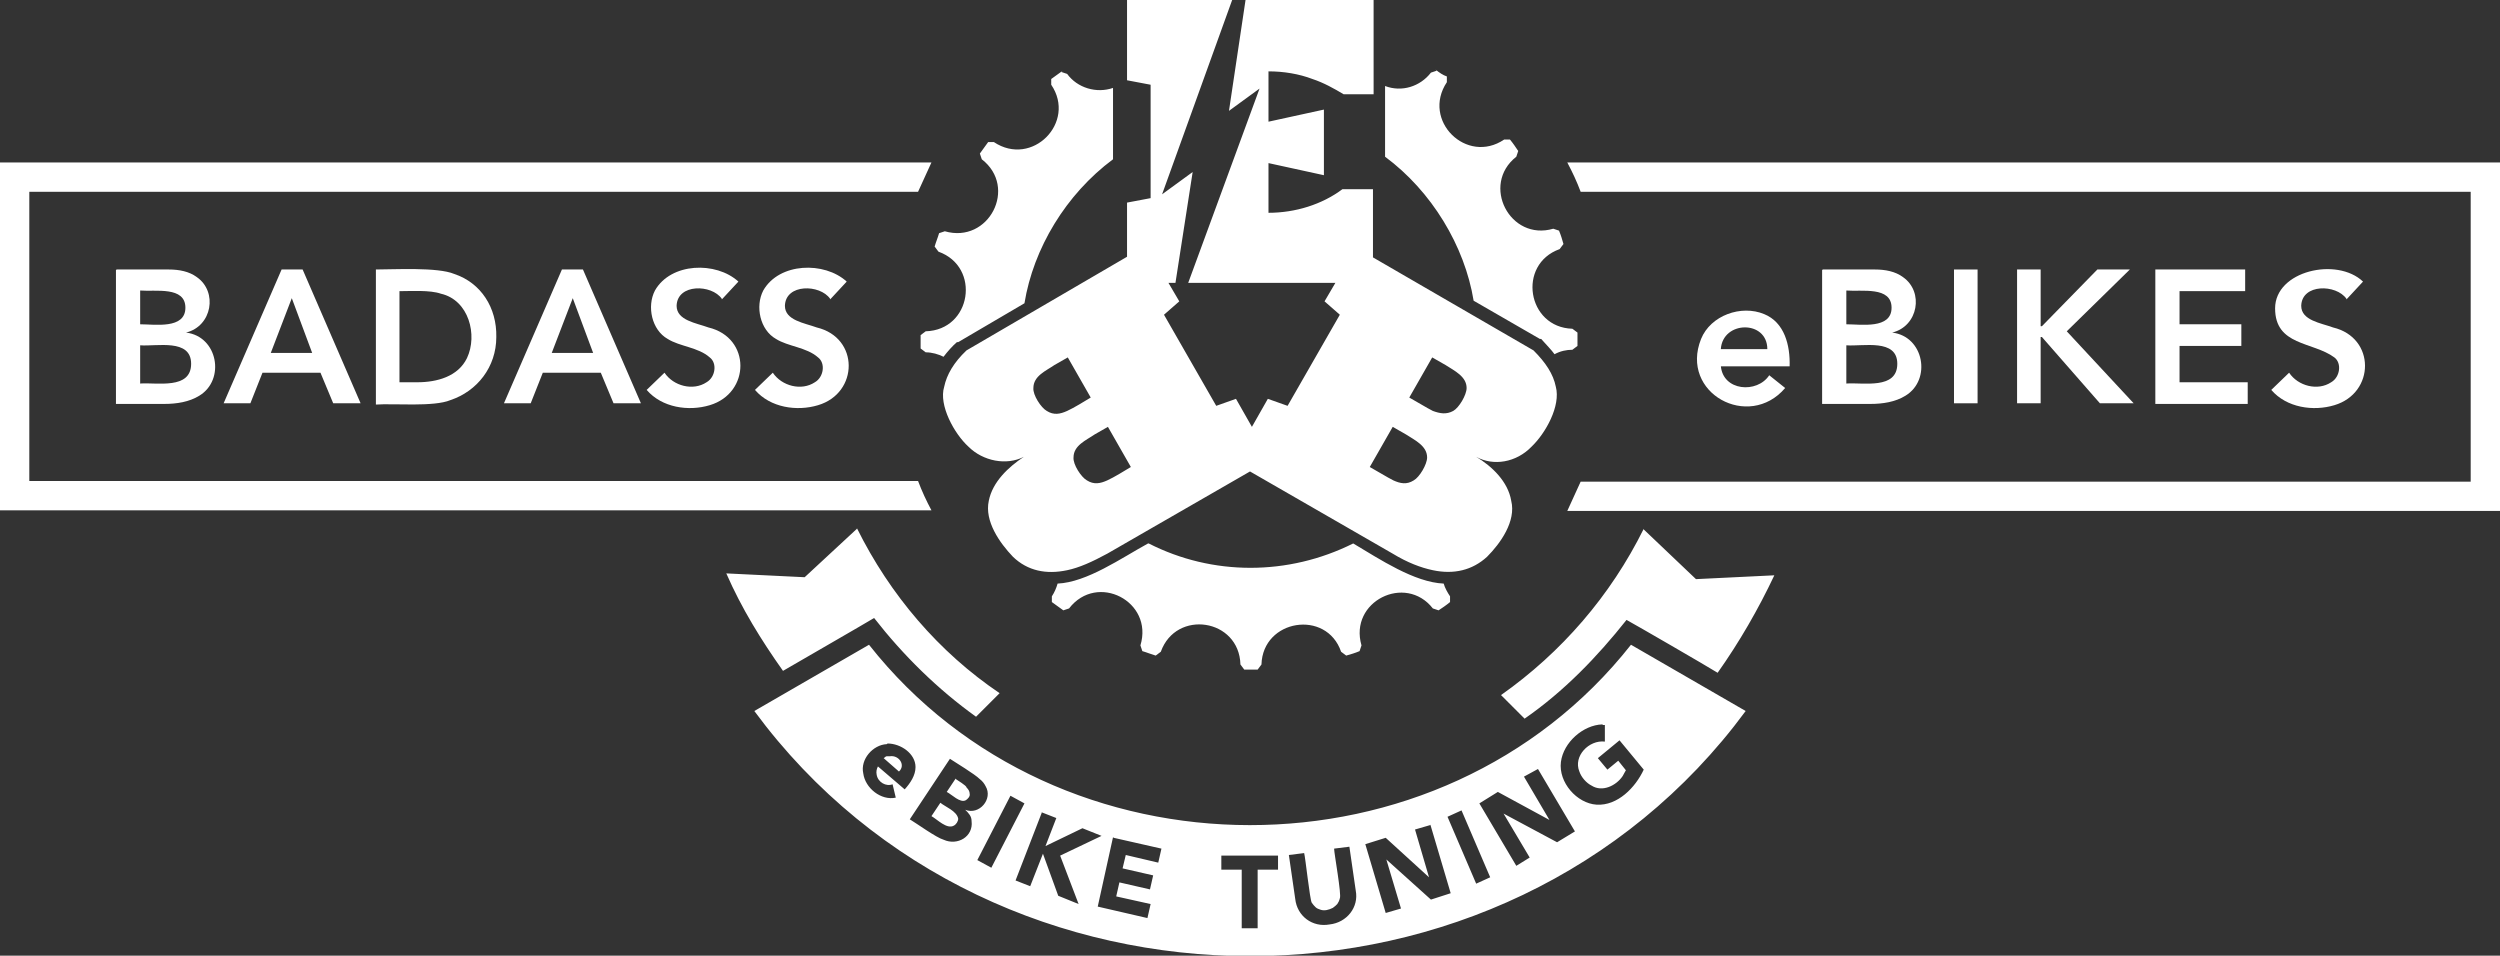 <?xml version="1.0" encoding="UTF-8"?>
<svg xmlns="http://www.w3.org/2000/svg" width="392.4" height="150" version="1.1" viewBox="0 0 392.4 150">
  <rect x="0" y="0" width="392.4" height="150" fill="#333333" stroke="none"/>
  <defs>
    <style>
      .cls-1 {
        fill-rule: evenodd;
      }

      .cls-1, .cls-2 {
        fill: #fff;
      }
    </style>
  </defs>
  <!-- Generator: Adobe Illustrator 28.7.0, SVG Export Plug-In . SVG Version: 1.2.0 Build 136)  -->
  <g>
    <g id="Ebene_1">
      <g>
        <g>
          <path class="cls-2" d="M392.4,25.5h-146.4c.8,1.5,1.5,3,2.1,4.6h139.7v45.5h-139.7c-.7,1.6-1.4,3-2.1,4.6h146.4V25.5Z"/>
          <path class="cls-2" d="M4.6,75.6V30.1h139.5c.7-1.6,1.4-3,2.1-4.6H0v54.6h146.2c-.8-1.5-1.5-3-2.1-4.6H4.6Z"/>
        </g>
        <g>
          <path class="cls-2" d="M18.3,42.3h8.2c1.6,0,3.2.3,4.4,1.2,3.3,2.3,2.4,7.7-1.7,8.7h0c5,.6,6.2,7.4,2.1,9.9-1.6,1-3.6,1.3-5.5,1.3h-7.6v-21h0ZM22,50.9c2.3,0,7.1.8,7.1-2.6s-4.7-2.5-7.1-2.7v5.4ZM22,60.2c2.6-.2,8,1,8-3.1,0-4-5.4-2.7-8-2.9v6.1Z"/>
          <path class="cls-2" d="M44.3,42.3h3.2l9.1,21h-4.3l-2-4.8h-9.1l-1.9,4.8h-4.2l9.1-21ZM49,55.4l-3.2-8.6-3.3,8.6h6.5Z"/>
          <path class="cls-2" d="M59,42.3c2.8,0,9.7-.4,12.3.7,4.2,1.4,6.7,5.3,6.6,9.9,0,4.7-3,8.5-7.2,9.9-2.6,1.1-9,.5-11.7.7v-21.1ZM65.5,60c3.1,0,6.4-.9,7.8-3.8,1.7-3.6.3-9.1-4.1-10.1-1.7-.6-4.7-.4-6.5-.4v14.3s2.8,0,2.8,0Z"/>
          <path class="cls-2" d="M88.3,42.3h3.2l9.1,21h-4.3l-2-4.8h-9.1l-1.9,4.8h-4.2l9.1-21ZM93.1,55.4l-3.2-8.6-3.3,8.6h6.5Z"/>
          <path class="cls-2" d="M113.3,46.9c-1.6-2.3-7-2.4-7.1,1.1,0,2.3,3.1,2.7,5,3.4,6.7,1.6,6.6,10.3.2,12.2-3.3,1-7.5.4-9.9-2.4l2.8-2.7c1.4,2.1,4.5,2.9,6.6,1.5,1.4-.8,1.7-3,.5-3.9-1.8-1.6-4.7-1.7-6.6-2.9-2.5-1.4-3.3-5.1-2-7.6,2.5-4.4,9.6-4.6,13.1-1.4l-2.6,2.8Z"/>
          <path class="cls-2" d="M130.3,46.9c-1.6-2.3-7-2.4-7.1,1.1,0,2.3,3.1,2.7,5,3.4,6.7,1.6,6.6,10.3.2,12.2-3.3,1-7.5.4-9.9-2.4l2.8-2.7c1.4,2.1,4.5,2.9,6.6,1.5,1.4-.8,1.7-3,.5-3.9-1.8-1.6-4.7-1.7-6.6-2.9-2.5-1.4-3.3-5.1-2-7.6,2.5-4.4,9.6-4.6,13.1-1.4l-2.6,2.8Z"/>
        </g>
        <g>
          <path class="cls-2" d="M270.1,57.4c.3,4,5.7,4.4,7.6,1.5l2.5,2c-5.7,6.7-16.6.8-13.2-7.7,1.5-3.7,6.3-5.4,9.9-3.9,3.2,1.3,4.1,4.9,4,8.2h-10.8ZM277.4,54.8c0-4.6-7-4.5-7.3,0h7.3Z"/>
          <path class="cls-2" d="M286.1,42.3h8.2c1.6,0,3.2.3,4.4,1.2,3.3,2.3,2.4,7.7-1.7,8.7h0c5,.6,6.2,7.4,2.1,9.9-1.6,1-3.6,1.3-5.5,1.3h-7.6v-21h0ZM289.8,50.9c2.3,0,7.1.8,7.1-2.6s-4.7-2.5-7.1-2.7v5.4ZM289.8,60.2c2.6-.2,8,1,8-3.1,0-4-5.4-2.7-8-2.9v6.1Z"/>
          <path class="cls-2" d="M306.7,42.3h3.7v21h-3.7v-21Z"/>
          <path class="cls-2" d="M316.6,42.3h3.7v8.9h.2l8.7-8.9h5.1l-9.9,9.7,10.5,11.3h-5.3l-9.1-10.4h-.2v10.4h-3.7v-21h0Z"/>
          <path class="cls-2" d="M338.4,42.3h14v3.4h-10.3v5.2h9.7v3.4h-9.7v5.7h10.7v3.4h-14.5v-21.1Z"/>
          <path class="cls-2" d="M368.3,46.9c-1.6-2.3-7-2.4-7.1,1.1,0,2.3,3.1,2.7,5,3.4,6.7,1.6,6.6,10.3.2,12.2-3.3,1-7.5.4-9.9-2.4l2.8-2.7c1.4,2.1,4.5,2.9,6.6,1.5,1.4-.8,1.7-3,.5-3.9-3.4-2.5-9.3-1.8-9.3-7.7s9.7-8.1,13.8-4.2l-2.6,2.8Z"/>
        </g>
        <path class="cls-1" d="M191.6,134.3h9v2.2h-3.2v9.2h-2.5v-9.2h-3.2v-2.2ZM211.8,132.9l1,6.9c.5,2.6-1.4,5-4.1,5.3-2.7.5-5.1-1.3-5.4-4l-1-6.9,2.4-.3c.2.7.9,7.4,1.2,7.8.2.3.4.5.6.7.2.2.5.3.8.4.6.2,1.3,0,1.9-.3.3-.2.5-.4.7-.6.2-.3.3-.5.4-.9.3-.5-.9-7.1-.9-7.8l2.4-.3ZM174.8,131.5l7.5,1.7-.5,2.2-5.1-1.2-.5,2.1,4.8,1.1-.5,2.2-4.8-1.1-.5,2.2,5.4,1.2-.5,2.2-7.8-1.8,2.4-10.9ZM224.5,129.4l3.2,10.8-3.1,1-7-6.3h0l2.3,7.7-2.4.7-3.2-10.8,3.2-1,6.8,6.2h0l-2.2-7.5,2.4-.7ZM163.5,127.5l2.3.9-1.7,4.4,5.8-2.8,3,1.2-6.5,3.1,2.9,7.6-3.2-1.3-2.4-6.6-2,5.1-2.3-.9,4.1-10.6ZM229.4,127.2l4.5,10.5-2.2,1-4.5-10.5,2.2-1ZM147.6,126l-1.4,2.1c.9.5,2.4,2.1,3.5,1.5.4-.2.7-.7.7-1.1-.2-1.2-2.1-1.9-2.8-2.5ZM158.6,124.9l2.2,1.2-5.2,10.1-2.2-1.2,5.2-10.1ZM150,122.2l-1.4,2.1c.8.4,2.1,1.8,3,1.3.3-.2.7-.6.6-1,0-.4-.2-.7-.5-1,0-.3-1.4-1.1-1.8-1.4ZM241.4,120.7l5.8,9.8-2.8,1.7-8.4-4.5h0l4.1,6.9-2.1,1.3-5.8-9.8,2.9-1.8,8.1,4.4h0l-4-6.8,2.2-1.2ZM149.1,119.1c.9.6,3.9,2.4,4.7,3.2.4.3.7.7.9,1.1,1.2,2-1,4.6-3.2,3.7h0c.3.3.5.5.7.8s.3.6.3,1c.3,2.4-2.2,3.9-4.4,2.9-1.1-.3-4.3-2.6-5.3-3.2l6.3-9.5ZM139.8,118.7c-.2,0-.4,0-.6,0-.2,0-.3.2-.5.3l2.4,2.1c1.1-1,0-2.6-1.4-2.4ZM139.3,116.7c2.1,0,4.4,1.6,4.4,3.7,0,1.3-.8,2.5-1.7,3.5l-4.2-3.6c-.2.4-.3.8-.2,1.3.2,1.2,1.5,1.9,2.5,1.5l.5,2.1c-2.3.5-4.8-1.5-5.1-3.8-.5-2.2,1.5-4.5,3.7-4.6ZM251.6,113.8h.3v2.6c-2.5-.3-5,2.3-4,4.7.3.9,1.1,1.8,1.9,2.2,1.7,1.1,3.9,0,4.9-1.5.2-.4.4-.7.5-.9l-1.2-1.5-1.7,1.4-1.5-1.8,3.4-2.8,3.8,4.6c-1.3,2.8-4.1,5.7-7.4,5.5-3.1-.2-6-3.5-5.6-6.7.4-3.1,3.5-5.8,6.5-5.9h0ZM136.4,101.2l-18,10.4c37.8,51.3,117.8,51.3,155.6,0l-18-10.4c-29.8,37.8-89.9,37.7-119.6,0ZM180.2,85.3c-4.2,2.3-9.6,6.1-14.2,6.3-.2.7-.5,1.4-.9,2v.9c.6.4,1.2.9,1.8,1.3h0l.9-.3c4.4-5.7,13.3-1.1,11.2,5.8l.3.9c.7.2,1.4.5,2.1.7l.8-.6c2.4-6.7,12.3-5.2,12.5,2l.6.8h2.1l.6-.8c.2-7.1,10.2-8.7,12.5-2l.8.6c.7-.2,1.4-.4,2.1-.7l.3-.9c-2-6.9,6.9-11.3,11.2-5.8l.9.3h0c.6-.4,1.2-.8,1.8-1.3v-.9c-.4-.6-.8-1.3-1-2-4.6-.2-10-3.8-14.2-6.3-10.2,5.1-22.1,5.1-32.1,0h0ZM258,83c-5.2,10.5-12.9,19.4-22.4,26.1l3.7,3.7c6.2-4.3,11.4-9.7,16-15.5,1.3.7,12.7,7.3,14.3,8.3,3.4-4.8,6.4-10,8.9-15.3l-12.3.6-8.2-7.8ZM134.5,83l-8.2,7.6-12.3-.6c2.4,5.5,5.5,10.5,8.9,15.3,1.7-1,13-7.5,14.3-8.3,4.6,5.9,10,11.2,16,15.5l3.7-3.7c-9.5-6.4-17.2-15.4-22.4-25.9ZM218.6,67l2.1,1.2c1.4.9,3.3,1.8,3.3,3.6,0,1.1-1.2,3.1-2.1,3.6-1.1.7-2.1.5-3.2,0-1-.5-2.6-1.5-3.7-2.1l3.6-6.3ZM173.9,67l3.6,6.3c-1,.6-2.6,1.6-3.7,2.1s-2.1.7-3.2,0c-.9-.5-2.2-2.5-2.1-3.6,0-1.9,2-2.7,3.3-3.6,0,0,2.1-1.2,2.1-1.2ZM224.8,56.1l2.1,1.2c1.4.9,3.3,1.8,3.3,3.6,0,1.1-1.2,3.1-2.1,3.6-1.1.6-2.1.4-3.2,0-1-.5-2.6-1.5-3.7-2.1l3.6-6.3ZM167.6,56.1l3.6,6.3c-1,.6-2.6,1.6-3.7,2.1s-2.1.7-3.2,0c-.9-.5-2.2-2.5-2.1-3.6,0-1.9,2-2.7,3.3-3.6,0,0,2.1-1.2,2.1-1.2ZM225.5,11.1l-.9.3c-1.7,2.2-4.6,3.1-7.2,2.1v11.1c7.3,5.4,12.5,14,13.9,22.6l10.4,6h.2c.8.9,1.6,1.7,2.1,2.4.9-.5,1.9-.7,2.8-.7l.8-.6v-2.1l-.8-.6c-7.1-.2-8.7-10.1-2-12.5l.6-.8c-.2-.7-.4-1.4-.7-2.1l-.9-.3c-6.8,2-11.4-6.9-5.8-11.3l.3-.9h0c-.4-.6-.8-1.2-1.3-1.8h-.9c-5.9,4-13-3-9-9v-.9c-.6-.2-1.2-.6-1.8-1.1h0ZM166.8,11.1h0c-.6.4-1.2.9-1.8,1.3v.9c4,5.9-3,13-9,9h-.9c-.4.6-.9,1.2-1.3,1.8h0l.3.9c5.7,4.4,1.1,13.3-5.8,11.3l-.9.3c-.2.7-.5,1.4-.7,2.1l.6.8c6.7,2.4,5.2,12.3-2,12.5l-.8.6v2.1l.8.6c1,0,2,.3,2.8.7.6-.8,1.4-1.7,2.1-2.3h.2c0,0,10.4-6.1,10.4-6.1,1.4-8.6,6.5-17.1,13.9-22.6v-11.2c-2.6.9-5.6,0-7.2-2.2l-.9-.3ZM176.9,0v12.6l3.7.7v17.8l-3.7.7v8.5l-25.2,14.7c-2,1.9-3.1,3.8-3.5,5.7-.9,2.9,1.6,7.4,3.8,9.4,2.3,2.3,6,3,8.7,1.6-2.4,1.6-4.9,3.9-5.5,6.9-.7,3.2,1.7,6.6,3.8,8.8,2.3,2.2,5.2,2.8,8.5,2.1,1.9-.4,3.9-1.3,6.3-2.6l22.4-12.9,22.4,12.9c2.3,1.4,4.4,2.2,6.3,2.6,3.3.7,6.2,0,8.5-2.1,2.1-2.1,4.6-5.6,3.8-8.8-.5-3-3-5.4-5.5-6.9,2.7,1.5,6.3.9,8.7-1.6,2.2-2.1,4.6-6.4,3.8-9.4-.4-2-1.6-3.8-3.5-5.7l-25.2-14.6v-10.7h-4.8c-3.2,2.4-7.4,3.7-11.6,3.7v-7.8l8.7,1.9v-10.3l-8.7,1.9v-7.9c2.4,0,4.8.4,6.9,1.2,1.8.6,3.4,1.5,4.9,2.4h4.7V0h-20.1l-2.6,17.4,4.8-3.5-11.2,30.5h23.1l-1.7,2.9,2.4,2.1-8.2,14.3-3.1-1.1-2.5,4.4-2.5-4.4-3.1,1.1-8.2-14.3,2.4-2.1-1.7-2.9h1.1l2.7-17.4-4.8,3.5L193.4,0h-16.5Z"/>
      </g>
    </g>
  </g>
</svg>